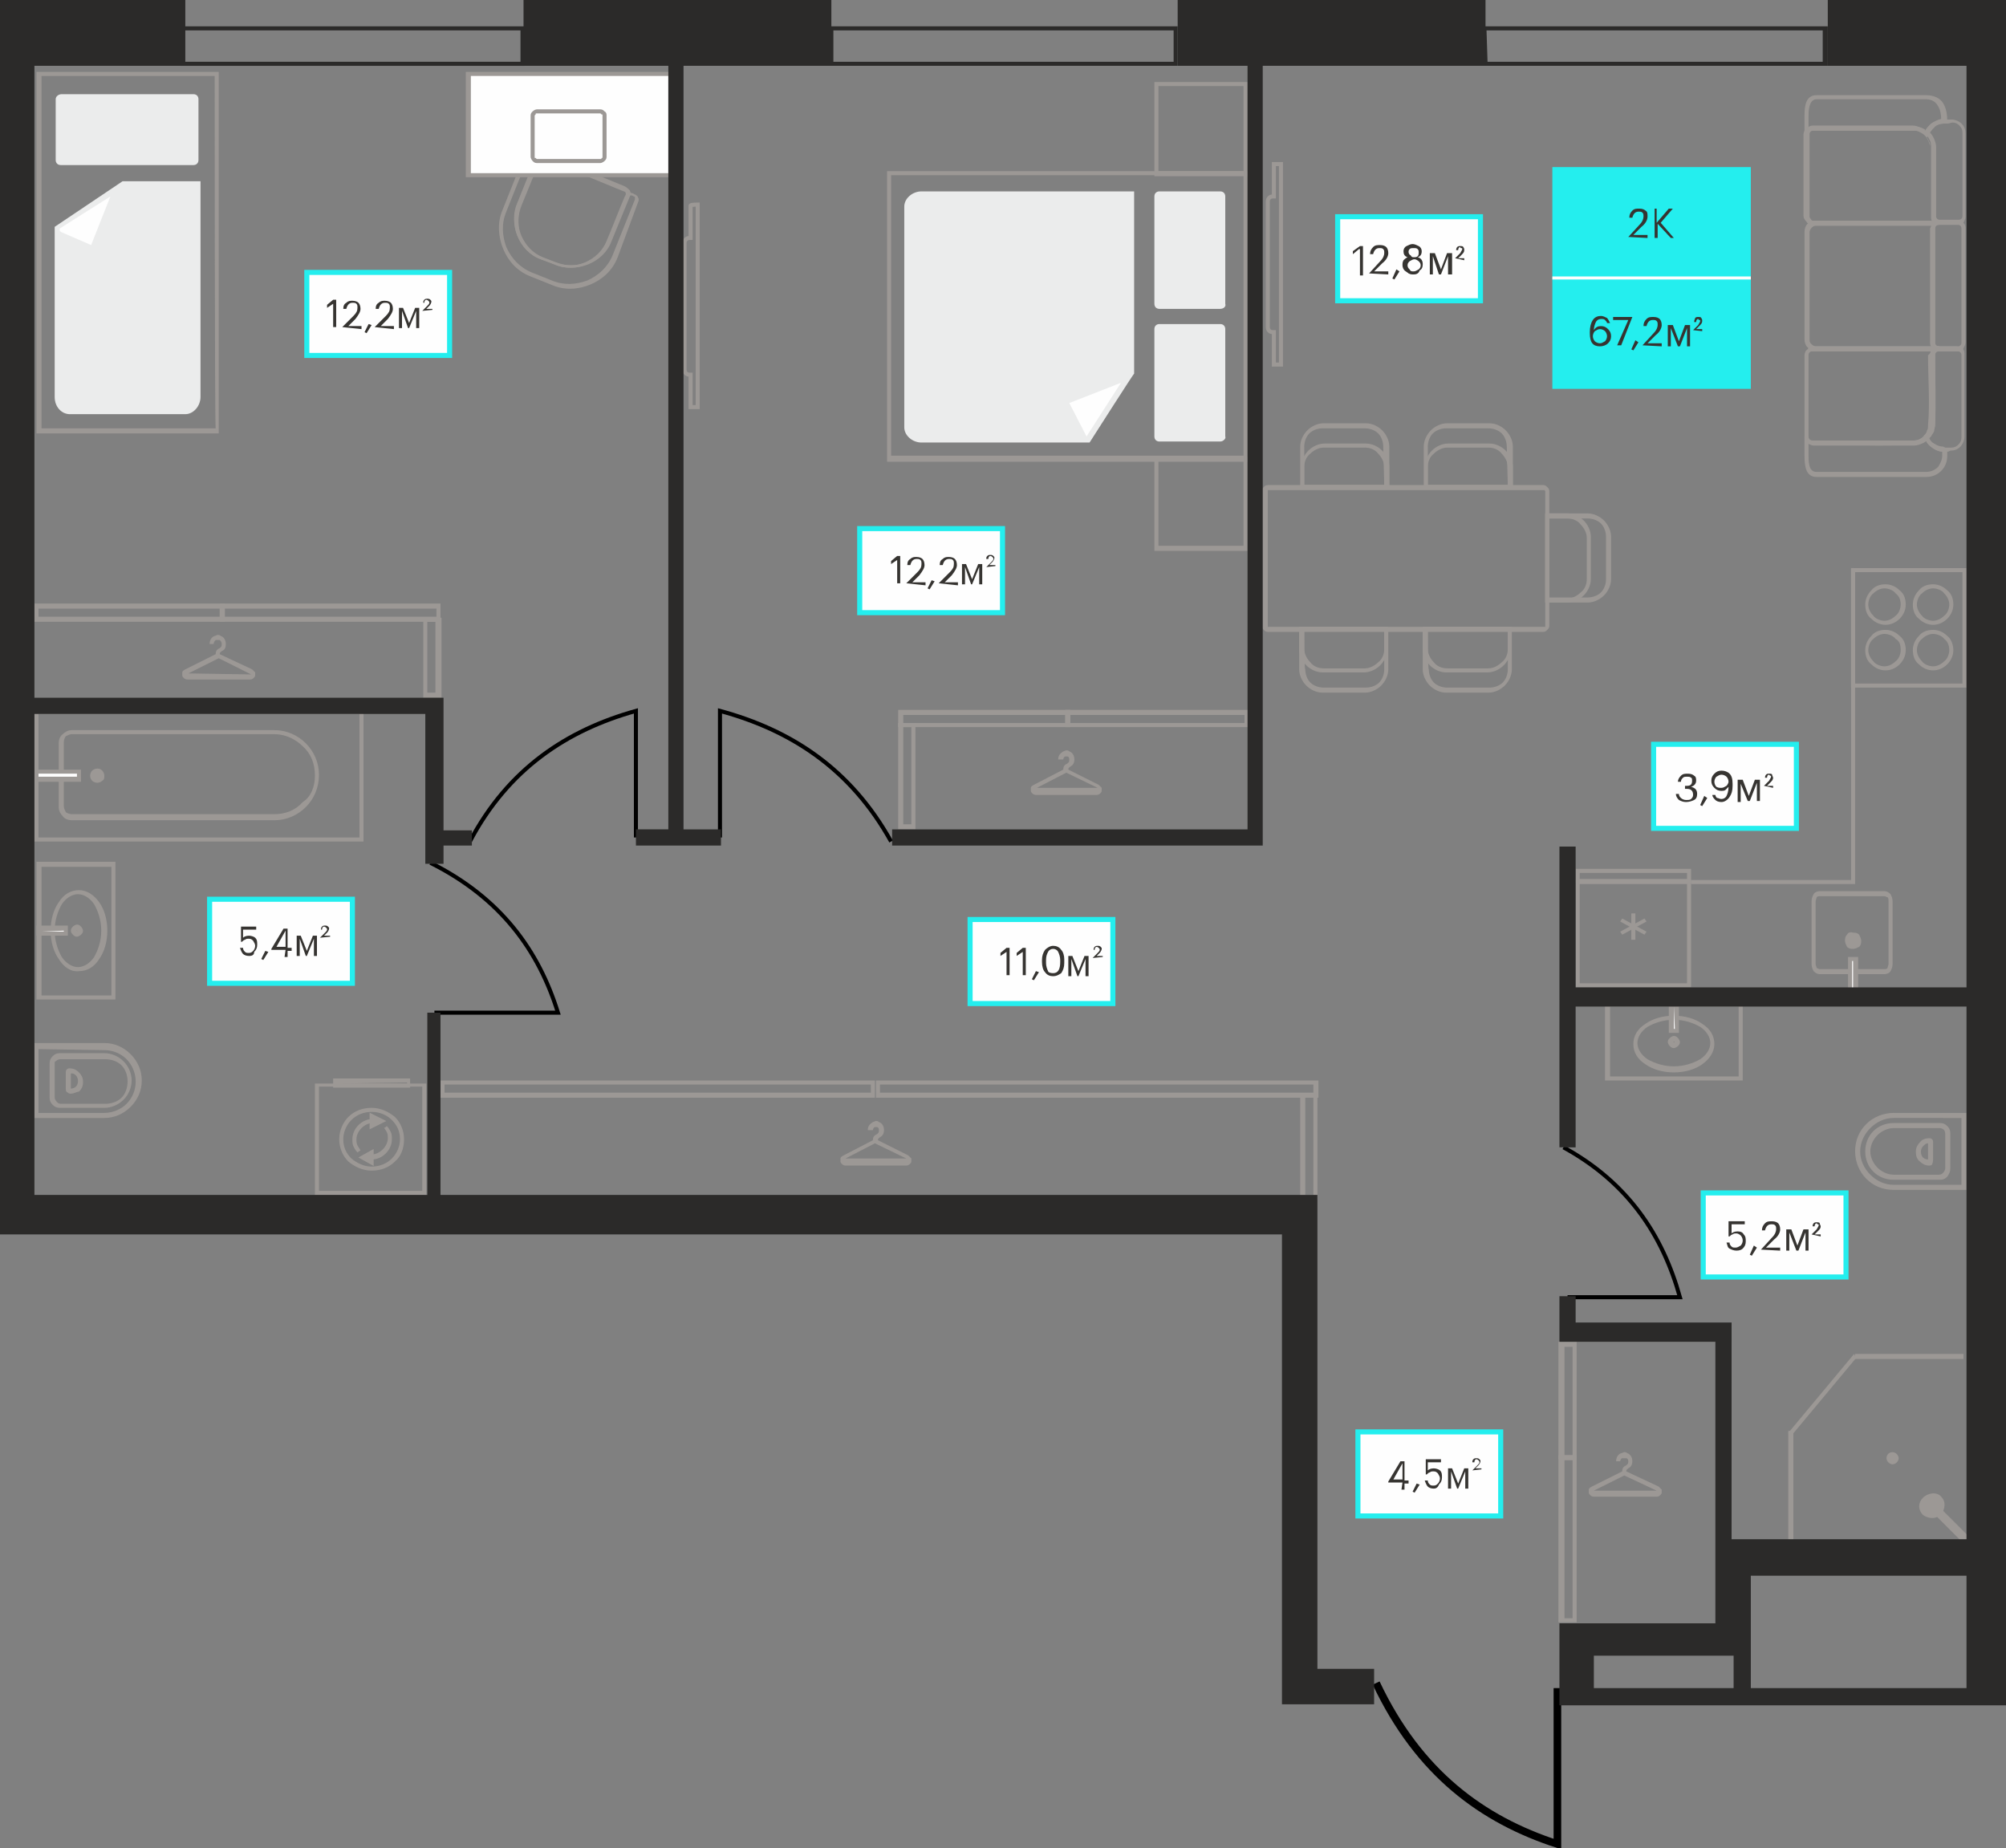 <?xml version="1.0" encoding="utf-8"?><!--Generator: Adobe Illustrator 26.1.0, SVG Export Plug-In . SVG Version: 6.00 Build 0)--><svg version="1.1" id="Слой_1" xmlns:xodm="http://www.corel.com/coreldraw/odm/2003" xmlns="http://www.w3.org/2000/svg" xmlns:xlink="http://www.w3.org/1999/xlink" x="0px" y="0px" viewBox="0 0 198.1 182.5" style="enable-background:new 0 0 198.1 182.5;" xml:space="preserve"><rect x="0" y="0" width="198.1" height="182.5" fill="#808080" stroke="none"/><style type="text/css">.st0{fill:#9C9895;}
	.st1{fill-rule:evenodd;clip-rule:evenodd;fill:#EBECEC;}
	.st2{fill-rule:evenodd;clip-rule:evenodd;fill:#FEFEFE;}
	.st3{fill-rule:evenodd;clip-rule:evenodd;fill:#2B2A29;}
	.st4{fill:#9C9895;stroke:#9C9895;stroke-width:0.4;stroke-miterlimit:10;}
	.st5{fill:none;stroke:#9C9895;stroke-width:0.4;stroke-miterlimit:10;}
	.st6{fill:none;stroke:#000000;stroke-width:0.75;stroke-miterlimit:10;}
	.st7{fill:none;stroke:#000000;stroke-width:0.4;stroke-miterlimit:10;}
	.st8{fill:#FEFEFE;stroke:#24EEEE;stroke-width:0.5;stroke-miterlimit:10;}
	.st9{fill:#363431;}
	.st10{enable-background:new    ;}
	.st11{fill:#24EEEE;}
	.st12{fill:#FEFEFE;}</style><g id="Слой_x0020_1"><g id="_2648229283104"><path class="st0" d="M122.8,45.5h-8.4v8.4h8.4V45.5z M114.2,45.1h9v9.3H114v-9.3H114.2z"/><path class="st0" d="M122.8,8.5h-8.4v8.4h8.4V8.5z M114.2,8.1h9v9.3H114V8.1H114.2z"/><path class="st0" d="M122.8,17.3H88V45h34.8C122.8,45.1,122.8,17.3,122.8,17.3z M87.8,16.9h35.4v28.7H87.6V16.9H87.8z"/><path class="st1" d="M120.5,43.6h-6c-0.3,0-0.5-0.2-0.5-0.5V32.5c0-0.3,0.2-0.5,0.5-0.5h6c0.3,0,0.5,0.2,0.5,0.5v10.6
			C121.1,43.3,120.8,43.6,120.5,43.6z"/><path class="st1" d="M120.5,30.5h-6c-0.3,0-0.5-0.2-0.5-0.5V19.4c0-0.3,0.2-0.5,0.5-0.5h6c0.3,0,0.5,0.2,0.5,0.5V30
			C121.1,30.3,120.8,30.5,120.5,30.5z"/><path class="st1" d="M107.6,43.7H91c-0.9,0-1.7-0.7-1.7-1.5V20.4c0-0.8,0.8-1.5,1.7-1.5h21v18C112,36.8,107.6,43.7,107.6,43.7z"/><path class="st2" d="M107.3,43.1l3.4-5.3l-5.1,2L107.3,43.1C107.2,43.1,107.3,43.1,107.3,43.1z"/></g><g><path class="st3" d="M18.2,6.1h33.2V3H18.2V6.1z M17.8,6.5h34V2.6h-34V6.5z"/></g><g><path class="st3" d="M82.3,6.1h33.6V3H82.3V6.1z M81.9,6.5h34.4V2.6H81.9V6.5z"/></g><g><path class="st3" d="M146.9,6.1H180V3h-33.2L146.9,6.1L146.9,6.1z M146.5,6.5h34V2.6h-34V6.5z"/></g><g><path class="st0" d="M4.1,98.3H11V85.6H4.1V98.3z M11.2,98.7H3.6V85.1h7.8v13.6H11.2z"/><path class="st0" d="M5.4,91.9c0,1,0.3,1.9,0.7,2.6c0.4,0.6,1,1,1.6,1s1.2-0.4,1.6-1c0.4-0.7,0.7-1.6,0.7-2.6S9.7,90,9.3,89.3
			c-0.4-0.6-1-1-1.6-1s-1.2,0.4-1.6,1C5.7,90,5.4,90.9,5.4,91.9z M5.8,94.7C5.3,94,5,93,5,91.9s0.3-2.1,0.8-2.8
			c0.5-0.8,1.2-1.2,2-1.2s1.5,0.5,2,1.2s0.8,1.7,0.8,2.8s-0.3,2.1-0.8,2.8c-0.5,0.8-1.2,1.2-2,1.2C7,96,6.3,95.5,5.8,94.7z"/><polygon class="st2" points="3.8,92.2 6.5,92.2 6.5,91.7 3.8,91.7 		"/><path class="st0" d="M4.1,92h2.2v-0.1L4.1,92C4.1,91.9,4.1,92,4.1,92z M6.5,92.4H3.6v-1h3.1v1H6.5z"/><path class="st0" d="M7.6,92.3c0.2,0,0.4-0.2,0.4-0.4c0-0.2-0.2-0.4-0.4-0.4c-0.2,0-0.4,0.2-0.4,0.4C7.2,92.1,7.4,92.3,7.6,92.3z
			 M7.6,92C7.5,92,7.5,92,7.6,92c-0.1-0.1,0-0.2,0-0.2S7.7,91.9,7.6,92C7.7,92,7.6,92,7.6,92z"/><path class="st0" d="M8,92.3c-0.1,0.1-0.3,0.2-0.4,0.2c-0.2,0-0.3-0.1-0.4-0.2C7.1,92.2,7,92.1,7,91.9s0.1-0.3,0.2-0.4
			s0.3-0.2,0.4-0.2c0.2,0,0.3,0.1,0.4,0.2c0.1,0.1,0.2,0.3,0.2,0.4C8.2,92.1,8.1,92.2,8,92.3z M7.5,92L7.5,92L7.5,92z M7.5,92
			L7.5,92L7.5,92L7.5,92z M7.5,92L7.5,92L7.5,92C7.5,91.9,7.5,92,7.5,92L7.5,92z M7.6,91.9L7.6,91.9C7.5,91.8,7.5,91.9,7.6,91.9
			L7.6,91.9z M7.6,91.9L7.6,91.9L7.6,91.9z M7.6,91.9L7.6,91.9C7.7,91.8,7.6,91.8,7.6,91.9L7.6,91.9z M7.6,91.9L7.6,91.9
			C7.6,92.1,7.7,92,7.6,91.9L7.6,91.9L7.6,91.9L7.6,91.9L7.6,91.9L7.6,91.9L7.6,91.9L7.6,91.9z M7.6,91.9L7.6,91.9
			C7.7,91.9,7.7,91.9,7.6,91.9L7.6,91.9L7.6,91.9z M7.7,91.8L7.7,91.8L7.7,91.8z M7.6,91.9L7.6,91.9L7.6,91.9z M7.7,92
			C7.7,92,7.7,91.9,7.7,92L7.7,92L7.7,92L7.7,92C7.6,91.9,7.7,92,7.7,92z M7.5,92C7.5,92,7.6,92.1,7.5,92L7.5,92z M7.6,91.9
			L7.6,91.9C7.6,91.8,7.5,91.8,7.6,91.9L7.6,91.9z"/></g><g><path class="st0" d="M3.4,110.1V103h6.9c1,0,1.9,0.4,2.6,1.1s1.1,1.6,1.1,2.6s-0.4,1.9-1.1,2.6c-0.7,0.7-1.6,1.1-2.6,1.1H3.4
			C3.4,110.4,3.4,110.1,3.4,110.1z M3.8,103.6v6.3h6.5c0.9,0,1.7-0.4,2.2-0.9c0.6-0.6,0.9-1.4,0.9-2.2c0-0.9-0.4-1.7-0.9-2.2
			c-0.6-0.6-1.4-0.9-2.2-0.9L3.8,103.6L3.8,103.6z"/><path class="st0" d="M4.9,108.4V105c0-0.3,0.1-0.5,0.3-0.7c0.2-0.2,0.4-0.3,0.7-0.3h4.4c0.7,0,1.4,0.3,1.9,0.8s0.8,1.2,0.8,1.9
			c0,0.7-0.3,1.4-0.8,1.9s-1.2,0.8-1.9,0.8H5.9c-0.3,0-0.5-0.1-0.7-0.3C5,108.9,4.9,108.7,4.9,108.4L4.9,108.4z M5.4,105v3.4
			c0,0.1,0.1,0.3,0.2,0.4S5.8,109,6,109h4.4c0.6,0,1.2-0.2,1.6-0.6c0.4-0.4,0.6-1,0.6-1.6s-0.2-1.2-0.6-1.6c-0.4-0.4-1-0.6-1.6-0.6
			H5.9c-0.1,0-0.3,0.1-0.4,0.2C5.4,104.8,5.4,104.9,5.4,105z"/><path class="st0" d="M6.5,107.5v-1.6c0-0.1,0-0.2,0.1-0.3c0.1-0.1,0.2-0.1,0.3-0.1l0,0c0.3,0,0.6,0.1,0.9,0.4
			c0.2,0.2,0.4,0.5,0.4,0.9v0.1c0,0.3-0.1,0.6-0.4,0.9c-0.2,0-0.5,0.2-0.8,0.2l0,0c-0.1,0-0.2,0-0.3-0.1
			C6.5,107.8,6.5,107.7,6.5,107.5L6.5,107.5z M7,106v1.5c0.2,0,0.4-0.1,0.5-0.2s0.2-0.3,0.2-0.5v-0.1c0-0.2-0.1-0.4-0.2-0.5
			C7.3,106,7.2,106,7,106L7,106z"/></g><g><path class="st0" d="M31.5,117.6h10.2v-10.3H31.5V117.6z M41.9,118H31.1v-11h11c0,3.7,0,7.4,0,11.1L41.9,118L41.9,118z"/><path class="st0" d="M36.7,115.2c0.8,0,1.5-0.3,2-0.8s0.8-1.2,0.8-1.9c0-0.8-0.3-1.4-0.8-1.9s-1.2-0.8-2-0.8s-1.5,0.3-2,0.8
			s-0.8,1.2-0.8,1.9c0,0.8,0.3,1.4,0.8,1.9C35.3,114.9,36,115.2,36.7,115.2L36.7,115.2z M39,114.7c-0.6,0.6-1.4,0.9-2.3,0.9
			c-0.9,0-1.7-0.4-2.3-0.9c-0.6-0.6-0.9-1.4-0.9-2.2c0-0.9,0.4-1.7,0.9-2.2c0.6-0.6,1.4-0.9,2.3-0.9c0.9,0,1.7,0.4,2.3,0.9
			c0.6,0.6,0.9,1.4,0.9,2.2C39.9,113.4,39.6,114.2,39,114.7L39,114.7z"/><path class="st0" d="M35.3,113.8c-0.2-0.2-0.3-0.4-0.4-0.6c-0.1-0.2-0.1-0.5-0.1-0.7c0-0.5,0.2-1,0.6-1.4c0.4-0.4,0.9-0.6,1.4-0.6
			v0.4c-0.4,0-0.8,0.2-1.1,0.5s-0.5,0.7-0.5,1.1c0,0.2,0,0.4,0.1,0.6s0.2,0.3,0.3,0.5C35.6,113.6,35.3,113.8,35.3,113.8z
			 M38.2,111.2c0.2,0.2,0.3,0.4,0.4,0.6c0.1,0.2,0.1,0.5,0.1,0.7c0,0.5-0.2,1-0.6,1.4c-0.4,0.4-0.9,0.6-1.4,0.6V114
			c0.4,0,0.8-0.2,1.1-0.5s0.5-0.7,0.5-1.1c0-0.2,0-0.4-0.1-0.6s-0.2-0.3-0.3-0.5C37.9,111.5,38.2,111.2,38.2,111.2z"/><path class="st0" d="M33.4,107h6.8v-0.1L33.4,107L33.4,107z M40.3,107.4h-7.4v-0.9h7.6v0.9C40.5,107.4,40.3,107.4,40.3,107.4z"/><polygon class="st4" points="36.7,110.2 36.7,111.2 37.7,110.7 		"/><polygon class="st4" points="36.7,113.8 35.8,114.3 36.7,114.8 		"/></g><g><path class="st0" d="M105.2,71.4h-16v-0.8h16V71.4z M89,71.8h16.7v-1.7h-17v1.7H89z"/><path class="st0" d="M104.5,75c0-0.4,0.2-0.6,0.5-0.8c0.1,0,0.2-0.1,0.3-0.1c0.1,0,0.2,0,0.3,0.1c0.3,0.1,0.5,0.4,0.5,0.8
			s-0.2,0.6-0.4,0.7c-0.1,0.1-0.2,0.1-0.2,0.3l3,1.5c0.1,0.1,0.2,0.2,0.3,0.3c0,0.1,0,0.2,0,0.3c0,0.1-0.1,0.2-0.1,0.2
			c-0.1,0.1-0.2,0.2-0.4,0.2h-6c-0.2,0-0.3-0.1-0.4-0.2s-0.1-0.2-0.1-0.2c0-0.1,0-0.2,0-0.3c0-0.1,0.1-0.2,0.3-0.3L105,76
			c0-0.4,0.2-0.5,0.4-0.6c0.1-0.1,0.2-0.1,0.2-0.4c0-0.2-0.1-0.3-0.2-0.3h-0.1c-0.1,0-0.1,0-0.1,0c-0.1,0-0.2,0.2-0.2,0.3
			C104.9,75,104.5,75,104.5,75z M108.4,77.8l-3.1-1.5l-2.9,1.5l0,0l0,0l0,0l0,0H108.4L108.4,77.8C108.4,77.9,108.4,77.9,108.4,77.8
			L108.4,77.8C108.4,77.9,108.4,77.8,108.4,77.8L108.4,77.8z"/><path class="st0" d="M105.7,71.4h17.2v-0.8h-17.2V71.4z M123.1,71.8h-17.9v-1.7h18.1v1.7H123.1z"/><path class="st0" d="M90,71.8v9.6h-0.8v-9.6H90z M90.4,81.7V71.4h-1.7v10.5h1.7V81.7z"/></g><g><path class="st0" d="M22.2,60.9h20.9v-0.8H22.2C22.2,60.1,22.2,60.9,22.2,60.9z M43.3,61.4H21.7v-1.8h21.8v1.8
			C43.6,61.4,43.3,61.4,43.3,61.4z"/><path class="st0" d="M20.7,63.6c0-0.4,0.2-0.7,0.5-0.8c0.1,0,0.2-0.1,0.3-0.1c0.1,0,0.2,0,0.3,0.1c0.3,0.1,0.5,0.4,0.5,0.8
			c0,0.5-0.2,0.6-0.4,0.7c-0.1,0.1-0.2,0.1-0.2,0.3l3.2,1.5c0.1,0.1,0.2,0.2,0.3,0.3c0,0.1,0,0.2,0,0.3c0,0.1-0.1,0.2-0.1,0.2
			c-0.1,0.1-0.2,0.2-0.4,0.2h-6.2c-0.2,0-0.3-0.1-0.4-0.2S18,66.7,18,66.7c0-0.1,0-0.2,0-0.3c0-0.1,0.1-0.2,0.3-0.3l3-1.5
			c0-0.4,0.2-0.5,0.4-0.6c0.1-0.1,0.2-0.1,0.2-0.4c0-0.2-0.1-0.3-0.2-0.4c0,0-0.1,0-0.2,0s-0.1,0-0.2,0c-0.1,0.1-0.2,0.2-0.2,0.4
			H20.7L20.7,63.6z M24.8,66.6L21.6,65l-3,1.5l0,0l0,0l0,0l0,0L24.8,66.6L24.8,66.6C24.8,66.7,24.8,66.7,24.8,66.6L24.8,66.6
			L24.8,66.6z"/><path class="st0" d="M21.7,60.9H3.8v-0.8h17.9C21.7,60.1,21.7,60.9,21.7,60.9z M3.6,61.4h18.6v-1.8H3.4v1.8H3.6z"/><path class="st0" d="M42.2,61.4v7H43v-7H42.2z M41.8,68.6V61h1.8v7.9h-1.8V68.6L41.8,68.6z"/></g><path class="st5" d="M68.9,20.2v20h-0.7V37h-0.1c-0.3,0-0.5-0.2-0.5-0.5V24c0-0.3,0.2-0.5,0.5-0.5h0.1v-3.2
		C68.2,20.2,68.9,20.2,68.9,20.2z"/><g><path class="st0" d="M3.8,7.1h17.8v35.7h-18V7.1H3.8z M21.2,7.5H4.1v34.8h17.2C21.2,42.3,21.2,7.5,21.2,7.5z"/><path class="st1" d="M5.5,9.8v6c0,0.3,0.2,0.5,0.5,0.5h13.1c0.3,0,0.5-0.2,0.5-0.5v-6c0-0.3-0.2-0.5-0.5-0.5h-13
			C5.8,9.3,5.5,9.5,5.5,9.8z"/><path class="st1" d="M5.4,22.4v16.8c0,1,0.7,1.7,1.5,1.7h11.4c0.8,0,1.5-0.8,1.5-1.7V17.9h-7.7C12.1,17.9,5.4,22.4,5.4,22.4z"/><path class="st2" d="M6,22.5l4.9-3.1L9,24.2l-3-1.3C5.9,22.8,5.8,22.6,6,22.5z"/></g><g><path class="st0" d="M52.2,15.4L50,20.9c-0.5,1.2-0.4,2.4,0,3.5c0.5,1.1,1.3,2,2.5,2.5l2,0.8c1.2,0.5,2.4,0.4,3.5,0
			c1.1-0.5,2-1.3,2.5-2.5l2.2-5.5c0-0.1,0-0.1,0-0.2s-0.1-0.1-0.1-0.1l-0.2-0.1c-0.1,0-0.1,0-0.2,0c-0.1,0-0.1,0.1-0.1,0.1
			c-0.6,1.2-1.3,3.1-1.8,4.4c-0.4,1.1-1.3,1.9-2.3,2.3s-2.2,0.5-3.3,0l-1.3-0.5c-1.1-0.4-1.9-1.3-2.3-2.3c-0.4-1-0.5-2.2,0-3.3
			c0.6-1.5,1.2-3,1.8-4.4c0-0.1,0-0.1,0-0.2c0-0.1-0.1-0.1-0.1-0.1c-0.1,0-0.2-0.1-0.3-0.1s-0.1,0-0.2,0
			C52.3,15.3,52.3,15.4,52.2,15.4z M49.6,20.8l2.2-5.5c0.1-0.2,0.2-0.3,0.3-0.3c0.1-0.1,0.3-0.1,0.5,0c0.1,0,0.2,0.1,0.3,0.1
			c0.2,0.1,0.3,0.2,0.3,0.3c0.1,0.1,0.1,0.3,0,0.5c-0.5,1.4-1.2,3-1.8,4.4c-0.4,1-0.4,2.1,0,3s1.1,1.7,2.1,2.1l1.3,0.5
			c1,0.4,2.1,0.4,3,0s1.7-1.1,2.1-2.1c0.6-1.4,1.2-3,1.8-4.4c0.1-0.2,0.2-0.3,0.3-0.3c0.1-0.1,0.3-0.1,0.5,0c0.1,0,0.1,0.1,0.2,0.1
			c0.2,0.1,0.3,0.2,0.3,0.3c0.1,0.1,0.1,0.3,0,0.5l-2,5.4c-0.5,1.3-1.5,2.2-2.7,2.7s-2.6,0.6-3.9,0l-2-0.8c-1.3-0.5-2.2-1.5-2.7-2.7
			C49.2,23.4,49.1,22,49.6,20.8L49.6,20.8z"/><path class="st0" d="M53.3,15.9l-1.8,4.4c-0.4,1-0.4,2.1,0,3s1.1,1.7,2.1,2.1l1.3,0.5c1,0.4,2.1,0.4,3,0s1.7-1.1,2.1-2.1
			c0.6-1.4,1.2-3.2,1.8-4.4c0-0.1,0-0.2,0-0.3c0-0.1-0.1-0.2-0.2-0.2l-7.8-3.2c-0.1,0-0.2,0-0.3,0C53.4,15.7,53.3,15.7,53.3,15.9z
			 M51.1,20.1l1.8-4.4c0.1-0.2,0.3-0.4,0.4-0.5c0.2-0.1,0.4-0.1,0.6,0l7.8,3.2c0.2,0.1,0.4,0.3,0.5,0.4c0.1,0.2,0.1,0.4,0,0.6
			l-1.8,4.4c-0.4,1.1-1.3,1.9-2.3,2.3s-2.2,0.5-3.3,0l-1.4-0.5c-1.1-0.4-1.9-1.3-2.3-2.3C50.7,22.4,50.7,21.2,51.1,20.1L51.1,20.1z"/><polygon class="st2" points="66.2,17.3 46.2,17.3 46.2,7.3 66.2,7.3 		"/><path class="st0" d="M66.2,17.5H46V7.1h20.3v10.4H66.2z M46.5,17.1H66V7.5H46.5V17.1z"/><path class="st0" d="M59.5,15.5v-4.1c0-0.1,0-0.1-0.1-0.1l-0.1-0.1H53c-0.1,0-0.1,0-0.1,0.1l-0.1,0.1v4.1c0,0.1,0,0.1,0.1,0.1
			l0.1,0.1h6.3c0.1,0,0.1,0,0.1-0.1C59.5,15.6,59.5,15.6,59.5,15.5z M59.9,11.4v4.1c0,0.2-0.1,0.3-0.2,0.4c-0.1,0.1-0.3,0.2-0.4,0.2
			H53c-0.2,0-0.3-0.1-0.4-0.2c-0.1-0.1-0.2-0.3-0.2-0.4v-4.1c0-0.2,0.1-0.3,0.2-0.4c0.1-0.1,0.3-0.2,0.4-0.2h6.3
			c0.2,0,0.3,0.1,0.4,0.2C59.9,11.1,59.9,11.3,59.9,11.4z"/></g><g><path class="st0" d="M86.9,107.9h42.8v-0.8H86.9V107.9z M129.9,108.4H86.5v-1.7h43.7v1.7H129.9z"/><path class="st0" d="M85.7,111.6c0-0.4,0.2-0.6,0.5-0.8c0.1,0,0.2-0.1,0.3-0.1c0.1,0,0.2,0,0.3,0.1c0.3,0.1,0.5,0.4,0.5,0.8
			s-0.2,0.6-0.4,0.7c-0.1,0.1-0.2,0.1-0.2,0.3l3,1.5c0.1,0.1,0.2,0.2,0.3,0.3c0,0.1,0,0.2,0,0.3c0,0.1-0.1,0.2-0.1,0.2
			c-0.1,0.1-0.2,0.2-0.4,0.2h-6c-0.2,0-0.3-0.1-0.4-0.2s-0.1-0.2-0.1-0.2c0-0.1,0-0.2,0-0.3c0-0.1,0.1-0.2,0.3-0.3l2.9-1.5
			c0-0.4,0.2-0.5,0.4-0.6c0.1-0.1,0.2-0.1,0.2-0.4c0-0.2-0.1-0.3-0.2-0.3h-0.1c-0.1,0-0.1,0-0.1,0c-0.1,0-0.2,0.2-0.2,0.3H85.7
			L85.7,111.6z M89.5,114.4l-3.1-1.5l-2.9,1.5l0,0l0,0l0,0l0,0H89.5L89.5,114.4C89.6,114.5,89.6,114.5,89.5,114.4L89.5,114.4
			C89.6,114.4,89.6,114.4,89.5,114.4L89.5,114.4z"/><path class="st0" d="M86,107.9H43.9v-0.8H86V107.9z M43.7,108.4h42.7v-1.7H43.5v1.7H43.7z"/><path class="st0" d="M128.9,108.4v9.6h0.8v-9.6H128.9z M128.4,118.3V108h1.7v10.5h-1.7V118.3z"/></g><g><g><path class="st0" d="M193.8,67.5h-10.6v-11h10.6V67.5z M183,67.9h11.2V56.1h-11.4v11.8H183L183,67.9z"/><path class="st0" d="M192.5,59.7c0,0.4-0.2,0.9-0.5,1.1c-0.3,0.3-0.7,0.5-1.1,0.5c-0.4,0-0.9-0.2-1.1-0.5
				c-0.3-0.3-0.5-0.7-0.5-1.1c0-0.4,0.2-0.9,0.5-1.1c0.3-0.3,0.7-0.5,1.1-0.5c0.4,0,0.9,0.2,1.1,0.5
				C192.3,58.9,192.5,59.3,192.5,59.7L192.5,59.7z M192.3,61.1c0.4-0.4,0.6-0.9,0.6-1.4c0-0.6-0.2-1.1-0.6-1.4
				c-0.4-0.4-0.9-0.6-1.4-0.6c-0.6,0-1.1,0.2-1.4,0.6c-0.4,0.4-0.6,0.9-0.6,1.4c0,0.6,0.2,1.1,0.6,1.4c0.4,0.4,0.9,0.6,1.4,0.6
				C191.4,61.7,191.9,61.5,192.3,61.1z"/><path class="st0" d="M187.7,59.7c0,0.4-0.2,0.9-0.5,1.1c-0.3,0.3-0.7,0.5-1.1,0.5c-0.4,0-0.9-0.2-1.1-0.5
				c-0.3-0.3-0.5-0.7-0.5-1.1c0-0.4,0.2-0.9,0.5-1.1c0.3-0.3,0.7-0.5,1.1-0.5c0.4,0,0.9,0.2,1.1,0.5
				C187.6,58.9,187.7,59.3,187.7,59.7L187.7,59.7z M187.6,61.1c0.4-0.4,0.6-0.9,0.6-1.4c0-0.6-0.2-1.1-0.6-1.4
				c-0.4-0.4-0.9-0.6-1.4-0.6c-0.6,0-1.1,0.2-1.4,0.6c-0.4,0.4-0.6,0.9-0.6,1.4c0,0.6,0.2,1.1,0.6,1.4c0.4,0.4,0.9,0.6,1.4,0.6
				S187.2,61.5,187.6,61.1z"/><path class="st0" d="M192.5,64.2c0,0.4-0.2,0.9-0.5,1.1c-0.3,0.3-0.7,0.5-1.1,0.5c-0.4,0-0.9-0.2-1.1-0.5
				c-0.3-0.3-0.5-0.7-0.5-1.1s0.2-0.9,0.5-1.1c0.3-0.3,0.7-0.5,1.1-0.5c0.4,0,0.9,0.2,1.1,0.5C192.3,63.3,192.5,63.7,192.5,64.2
				L192.5,64.2z M192.3,65.6c0.4-0.4,0.6-0.9,0.6-1.4s-0.2-1.1-0.6-1.4c-0.4-0.4-0.9-0.6-1.4-0.6c-0.6,0-1.1,0.2-1.4,0.6
				c-0.4,0.4-0.6,0.9-0.6,1.4c0,0.6,0.2,1.1,0.6,1.4c0.4,0.4,0.9,0.6,1.4,0.6C191.4,66.2,191.9,66,192.3,65.6z"/><path class="st0" d="M187.7,64.2c0,0.4-0.2,0.9-0.5,1.1c-0.3,0.3-0.7,0.5-1.1,0.5c-0.4,0-0.9-0.2-1.1-0.5
				c-0.3-0.3-0.5-0.7-0.5-1.1s0.2-0.9,0.5-1.1c0.3-0.3,0.7-0.5,1.1-0.5c0.4,0,0.9,0.2,1.1,0.5C187.6,63.3,187.7,63.7,187.7,64.2
				L187.7,64.2z M187.6,65.6c0.4-0.4,0.6-0.9,0.6-1.4c0-0.6-0.2-1.1-0.6-1.4c-0.4-0.4-0.9-0.6-1.4-0.6c-0.6,0-1.1,0.2-1.4,0.6
				c-0.4,0.4-0.6,0.9-0.6,1.4c0,0.6,0.2,1.1,0.6,1.4c0.4,0.4,0.9,0.6,1.4,0.6S187.2,66,187.6,65.6z"/></g><g><path class="st0" d="M166.6,87.3v9.8H156v-9.8H166.6z M167,97.3V86.9h-11.4v10.6H167V97.3z"/><path class="st0" d="M166.6,86.8H156v-0.6h10.6V86.8z M155.8,87.2H167v-1.4h-11.4v1.4H155.8z"/><polygon class="st0" points="160,91 162.4,92.3 162.6,92 160.2,90.7 			"/><polygon class="st0" points="160.2,92.3 162.6,91 162.4,90.7 160,92 			"/><polygon class="st0" points="161.1,90.2 161.1,92.8 161.5,92.8 161.5,90.2 			"/></g><g><path class="st0" d="M178.9,89v6.2c0,0.3,0.1,0.5,0.2,0.7c0.2,0.2,0.4,0.3,0.6,0.3h6.4c0.2,0,0.5-0.1,0.6-0.3
				c0.1-0.2,0.2-0.4,0.2-0.7V89c0-0.3-0.1-0.5-0.2-0.7c-0.2-0.2-0.4-0.3-0.6-0.3h-6.4c-0.2,0-0.5,0.1-0.6,0.3
				C179,88.5,178.9,88.7,178.9,89z M179.3,95.2V89c0-0.1,0.1-0.3,0.1-0.4c0.1-0.1,0.2-0.1,0.3-0.1h6.4c0.1,0,0.2,0.1,0.3,0.1
				c0.1,0.1,0.1,0.2,0.1,0.4v6.2c0,0.1-0.1,0.3-0.1,0.4c-0.1,0.1-0.2,0.1-0.3,0.1h-6.4c-0.1,0-0.2-0.1-0.3-0.1
				C179.4,95.5,179.3,95.3,179.3,95.2z"/><path class="st0" d="M182.3,92.9c0-0.4,0.3-0.6,0.6-0.6c0.4,0,0.6,0.3,0.6,0.6c0,0.4-0.3,0.6-0.6,0.6S182.3,93.2,182.3,92.9z"/><path class="st0" d="M182.5,92.9c0-0.1,0-0.2,0.1-0.3c0.1-0.1,0.2-0.1,0.3-0.1s0.2,0,0.3,0.1s0.1,0.2,0.1,0.3
				c0,0.1,0,0.2-0.1,0.3c-0.1,0.1-0.2,0.1-0.3,0.1s-0.2,0-0.3-0.1C182.6,93.1,182.5,93,182.5,92.9z M182.4,92.3
				c-0.2,0.2-0.2,0.4-0.2,0.6s0.1,0.4,0.2,0.6c0.2,0.2,0.4,0.2,0.6,0.2c0.2,0,0.4-0.1,0.6-0.2c0.2-0.2,0.2-0.4,0.2-0.6
				s-0.1-0.4-0.2-0.6c-0.2-0.2-0.4-0.2-0.6-0.2C182.7,92,182.5,92.1,182.4,92.3L182.4,92.3z"/><polygon class="st2" points="182.7,94.7 182.7,98.1 183.2,98.1 183.2,94.7 			"/><path class="st0" d="M182.5,94.7v3.6h1v-3.8h-1C182.5,94.5,182.5,94.7,182.5,94.7z M182.9,97.9v-3h0.1v3H182.9z"/></g><polygon class="st0" points="167,87.3 182.8,87.3 182.8,86.9 167,86.9 		"/><polygon class="st0" points="182.8,56.1 182.8,87.3 183.2,87.3 183.2,56.1 		"/></g><g><path class="st0" d="M153,61.7V48.5c0-0.2-0.1-0.3-0.2-0.4c-0.1-0.1-0.2-0.2-0.4-0.2h-27.2c-0.2,0-0.3,0.1-0.4,0.2
			c-0.1,0.1-0.2,0.2-0.2,0.4v13.3c0,0.2,0.1,0.3,0.2,0.4c0.1,0.1,0.2,0.2,0.4,0.2h27.2c0.2,0,0.3-0.1,0.4-0.2
			C153,62,153,61.9,153,61.7L153,61.7z M152.6,48.5v13.3v0.1h-0.1h-27.2h-0.1v-0.1V48.5v-0.1h0.1h27.2
			C152.5,48.3,152.5,48.4,152.6,48.5C152.6,48.4,152.6,48.4,152.6,48.5L152.6,48.5z"/><g><path class="st0" d="M153,59.1v-7.9h3.8c0.5,0,1,0.2,1.3,0.5s0.5,0.8,0.5,1.3v4.2c0,0.5-0.2,1-0.5,1.3s-0.8,0.5-1.3,0.5H153V59.1
				z M152.6,50.9v8.6h4.2c0.6,0,1.2-0.3,1.6-0.7c0.4-0.4,0.7-1,0.7-1.6V53c0-0.6-0.3-1.2-0.7-1.6c-0.4-0.4-1-0.7-1.6-0.7h-4.2V50.9z
				"/><path class="st0" d="M153,59.1v-7.9h1.8c0.5,0,1,0.2,1.3,0.6c0.3,0.3,0.6,0.8,0.6,1.3v4.1c0,0.5-0.2,1-0.6,1.3
				c-0.3,0.3-0.8,0.6-1.3,0.6C154.8,59.1,153,59.1,153,59.1z M152.6,50.9v8.6h2.2c0.6,0,1.2-0.3,1.6-0.7c0.4-0.4,0.7-1,0.7-1.6V53
				c0-0.6-0.3-1.2-0.7-1.6c-0.4-0.4-1-0.7-1.6-0.7h-2.2V50.9z"/><path class="st0" d="M128.6,48.3h8.6v-4.2c0-0.6-0.3-1.2-0.7-1.6c-0.4-0.4-1-0.7-1.6-0.7h-4.2c-0.6,0-1.2,0.3-1.6,0.7
				c-0.4,0.4-0.7,1-0.7,1.6v4.2H128.6L128.6,48.3z M136.7,47.9h-7.9v-3.8c0-0.5,0.2-1,0.5-1.3s0.8-0.5,1.3-0.5h4.2
				c0.5,0,1,0.2,1.3,0.5s0.5,0.8,0.5,1.3L136.7,47.9L136.7,47.9z"/><path class="st0" d="M128.6,48.3h8.6v-2.2c0-0.6-0.3-1.2-0.7-1.6c-0.4-0.4-1-0.7-1.6-0.7h-4.1c-0.6,0-1.2,0.3-1.6,0.7
				c-0.4,0.4-0.7,1-0.7,1.6v2.2H128.6L128.6,48.3z M136.7,47.9h-7.9v-1.8c0-0.5,0.2-1,0.6-1.3c0.3-0.3,0.8-0.6,1.3-0.6h4.1
				c0.5,0,1,0.2,1.3,0.6c0.3,0.3,0.6,0.8,0.6,1.3L136.7,47.9L136.7,47.9z"/><path class="st0" d="M128.8,62.3h7.9v3.8c0,0.5-0.2,1-0.5,1.3s-0.8,0.5-1.3,0.5h-4.2c-0.5,0-1-0.2-1.3-0.5s-0.5-0.8-0.5-1.3
				C128.8,66.1,128.8,62.3,128.8,62.3z M136.9,61.9h-8.6v4.2c0,0.6,0.3,1.2,0.7,1.6s1,0.7,1.6,0.7h4.2c0.6,0,1.2-0.3,1.6-0.7
				c0.4-0.4,0.7-1,0.7-1.6v-4.2L136.9,61.9L136.9,61.9z"/><path class="st0" d="M128.8,62.3h7.9v1.8c0,0.5-0.2,1-0.6,1.3c-0.3,0.3-0.8,0.6-1.3,0.6h-4.1c-0.5,0-1-0.2-1.3-0.6
				c-0.3-0.3-0.6-0.8-0.6-1.3L128.8,62.3L128.8,62.3z M136.9,61.9h-8.6v2.2c0,0.6,0.3,1.2,0.7,1.6s1,0.7,1.6,0.7h4.1
				c0.6,0,1.2-0.3,1.6-0.7c0.4-0.4,0.7-1,0.7-1.6v-2.2L136.9,61.9L136.9,61.9z"/><path class="st0" d="M140.8,48.3h8.6v-4.2c0-0.6-0.3-1.2-0.7-1.6c-0.4-0.4-1-0.7-1.6-0.7h-4.2c-0.6,0-1.2,0.3-1.6,0.7
				c-0.4,0.4-0.7,1-0.7,1.6v4.2H140.8L140.8,48.3z M148.9,47.9H141v-3.8c0-0.5,0.2-1,0.5-1.3s0.8-0.5,1.3-0.5h4.2
				c0.5,0,1,0.2,1.3,0.5s0.5,0.8,0.5,1.3L148.9,47.9L148.9,47.9z"/><path class="st0" d="M140.8,48.3h8.6v-2.2c0-0.6-0.3-1.2-0.7-1.6c-0.4-0.4-1-0.7-1.6-0.7H143c-0.6,0-1.2,0.3-1.6,0.7
				c-0.4,0.4-0.7,1-0.7,1.6v2.2H140.8z M148.9,47.9H141v-1.8c0-0.5,0.2-1,0.6-1.3c0.3-0.3,0.8-0.6,1.3-0.6h4.1c0.5,0,1,0.2,1.3,0.6
				c0.3,0.3,0.6,0.8,0.6,1.3L148.9,47.9L148.9,47.9z"/><path class="st0" d="M141,62.3h7.9v3.8c0,0.5-0.2,1-0.5,1.3s-0.8,0.5-1.3,0.5h-4.2c-0.5,0-1-0.2-1.3-0.5s-0.5-0.8-0.5-1.3
				C141,66.1,141,62.3,141,62.3z M149.1,61.9h-8.6v4.2c0,0.6,0.3,1.2,0.7,1.6s1,0.7,1.6,0.7h4.2c0.6,0,1.2-0.3,1.6-0.7
				c0.4-0.4,0.7-1,0.7-1.6v-4.2C149.3,61.9,149.1,61.9,149.1,61.9z"/><path class="st0" d="M141,62.3h7.9v1.8c0,0.5-0.2,1-0.6,1.3c-0.3,0.3-0.8,0.6-1.3,0.6h-4.1c-0.5,0-1-0.2-1.3-0.6
				c-0.3-0.3-0.6-0.8-0.6-1.3L141,62.3L141,62.3z M149.1,61.9h-8.6v2.2c0,0.6,0.3,1.2,0.7,1.6s1,0.7,1.6,0.7h4.1
				c0.6,0,1.2-0.3,1.6-0.7c0.4-0.4,0.7-1,0.7-1.6v-2.2L149.1,61.9L149.1,61.9z"/></g></g><g><path class="st0" d="M192.3,44.4V45c0,0.6-0.2,1.1-0.6,1.5c-0.4,0.4-0.9,0.6-1.5,0.6h-10.8c-1,0-1.2-0.9-1.2-2.1
			c0-0.3,0-0.6,0-0.9c0-0.3,0-0.7,0-1h0.4c0,0.1,0,0.2,0.1,0.3s0.2,0.1,0.3,0.1c2.9,0,7.2,0.3,10,0c0.6,0,1-0.4,1-0.4l0.2-0.2
			l0.1,0.3c0.1,0.3,0.3,0.6,0.6,0.8s0.6,0.3,1,0.3h0.2L192.3,44.4L192.3,44.4z M191.8,45v-0.4c-0.4,0-0.7-0.2-1-0.4
			s-0.5-0.4-0.6-0.7c-0.2,0.2-0.6,0.4-1.1,0.4c-3.1,0.2-7,0-10.3,0l0,0c-0.1,0-0.1,0-0.2-0.1v0.3c0,0.3,0,0.6,0,0.9
			c0,0.9,0.1,1.6,0.8,1.6h10.8c0.5,0,0.9-0.2,1.2-0.5C191.6,45.8,191.8,45.4,191.8,45z"/><path class="st0" d="M179.4,9.4h10.8c0.8,0,1.4,0.3,1.7,0.8s0.4,1.1,0.4,1.8v0.2H192c-0.4,0-0.7,0.1-1,0.3s-0.5,0.5-0.6,0.8
			l-0.1,0.3l-0.2-0.2c-0.2-0.2-0.4-0.3-0.6-0.4c-0.2-0.1-0.4-0.1-0.6-0.1H179c-0.1,0-0.2,0-0.3,0.1s-0.1,0.2-0.1,0.3h-0.4
			c0-0.3,0-0.7,0-1s0-0.6,0-0.9C178.2,10.3,178.4,9.4,179.4,9.4L179.4,9.4z M190.2,9.8h-10.8c-0.6,0-0.8,0.7-0.8,1.6
			c0,0.3,0,0.6,0,0.9v0.3c0.1-0.1,0.3-0.1,0.4-0.1h9.9c0.2,0,0.5,0,0.7,0.1s0.3,0.1,0.5,0.3c0.2-0.3,0.4-0.5,0.6-0.7
			c0.3-0.2,0.6-0.3,1-0.4c0-0.5-0.1-1-0.3-1.3C191.2,10.1,190.8,9.8,190.2,9.8z"/><path class="st0" d="M191.5,34.2h1.8c0.1,0,0.2,0,0.3-0.1s0.1-0.2,0.1-0.3V22.6c0-0.1,0-0.2-0.1-0.3c-0.1-0.1-0.2-0.1-0.3-0.1
			h-1.8c-0.1,0-0.2,0-0.3,0.1s-0.1,0.2-0.1,0.3v11.2c0,0.1,0,0.2,0.1,0.3C191.3,34.2,191.4,34.2,191.5,34.2z M193.3,34.7h-1.8
			c-0.2,0-0.4-0.1-0.6-0.2c-0.2-0.2-0.2-0.4-0.2-0.6V22.6c0-0.2,0.1-0.4,0.2-0.6c0.2-0.2,0.4-0.2,0.6-0.2h1.8c0.2,0,0.4,0.1,0.6,0.2
			c0.2,0.2,0.2,0.4,0.2,0.6v11.2c0,0.2-0.1,0.4-0.2,0.6C193.8,34.6,193.6,34.7,193.3,34.7z"/><path class="st0" d="M179.3,21.8h12.2v0.4c-0.1,0-0.2,0-0.3,0.1s-0.1,0.2-0.1,0.3v11.2c0,0.1,0,0.2,0.1,0.3s0.2,0.1,0.3,0.1v0.4
			h-12.2c-0.3,0-0.6-0.1-0.8-0.3s-0.3-0.5-0.3-0.8V22.9c0-0.3,0.1-0.6,0.3-0.8C178.7,21.9,179,21.8,179.3,21.8L179.3,21.8z
			 M190.7,22.3h-11.4c-0.2,0-0.3,0.1-0.4,0.2c-0.1,0.1-0.2,0.3-0.2,0.4v10.7c0,0.2,0.1,0.3,0.2,0.4c0.1,0.1,0.3,0.2,0.4,0.2h11.4
			c-0.1-0.1-0.1-0.3-0.1-0.4V22.6C190.6,22.5,190.7,22.4,190.7,22.3z"/><path class="st0" d="M179.1,21.8h11.6c0,0.1,0.1,0.1,0.1,0.2c0.2,0.2,0.4,0.2,0.6,0.2H179c-0.2,0-0.5-0.1-0.6-0.3
			c-0.2-0.2-0.3-0.4-0.3-0.6v-8c0-0.2,0.1-0.5,0.3-0.6c0.2-0.2,0.4-0.3,0.6-0.3h9.9c0.3,0,0.5,0.1,0.8,0.2c0.2,0.1,0.3,0.1,0.4,0.2
			c0,0.1-0.1,0.2-0.1,0.3v0.1l0.1,0.1c-0.2-0.1-0.3-0.3-0.5-0.3c-0.2-0.1-0.4-0.1-0.6-0.1h-9.9c-0.1,0-0.2,0-0.3,0.1
			s-0.1,0.2-0.1,0.3v8c0,0.1,0,0.2,0.1,0.3C178.9,21.8,179,21.8,179.1,21.8L179.1,21.8z M190.6,14.4c-0.1-0.4-0.3-0.8-0.5-1
			c0.2,0.2,0.3,0.3,0.4,0.6C190.6,14.1,190.6,14.2,190.6,14.4z"/><path class="st0" d="M192.1,11.8h0.6c0.4,0,0.8,0.2,1,0.4c0.3,0.3,0.4,0.6,0.4,1v8.2c0,0.2-0.1,0.4-0.2,0.6
			c-0.2,0.2-0.4,0.2-0.6,0.2h-1.8c-0.2,0-0.4-0.1-0.6-0.2c-0.2-0.2-0.2-0.4-0.2-0.6v-6.8c0-0.2,0-0.5-0.1-0.7s-0.2-0.4-0.4-0.6
			l-0.1-0.1v-0.1c0.1-0.4,0.4-0.7,0.8-1c0.3-0.2,0.7-0.4,1.2-0.4L192.1,11.8L192.1,11.8z M192.4,12.2H192c-0.3,0-0.7,0.1-0.9,0.3
			s-0.4,0.4-0.5,0.6c0.2,0.2,0.3,0.4,0.4,0.6c0.1,0.3,0.2,0.5,0.2,0.8v6.8c0,0.1,0,0.2,0.1,0.3c0.1,0.1,0.2,0.1,0.3,0.1h1.8
			c0.1,0,0.2,0,0.3-0.1s0.1-0.2,0.1-0.3v-8.2c0-0.3-0.1-0.5-0.3-0.7s-0.4-0.3-0.7-0.3L192.4,12.2L192.4,12.2z"/><path class="st0" d="M192.1,44.2h0.6c0.3,0,0.5-0.1,0.7-0.3s0.3-0.4,0.3-0.7v-8.1c0-0.1,0-0.2-0.1-0.3s-0.2-0.1-0.3-0.1h-1.8
			c-0.1,0-0.2,0-0.3,0.1s-0.1,0.2-0.1,0.3v6.7c0,0.3-0.1,0.6-0.2,0.8c-0.1,0.2-0.2,0.4-0.4,0.6c0.1,0.3,0.3,0.5,0.5,0.6
			c0.3,0.2,0.6,0.3,0.9,0.3L192.1,44.2L192.1,44.2z M192.4,44.6H192c-0.4,0-0.8-0.1-1.2-0.4c-0.3-0.2-0.6-0.6-0.8-1v-0.1l0.1-0.1
			c0.2-0.2,0.3-0.3,0.4-0.6c0.1-0.2,0.1-0.4,0.1-0.7V35c0-0.2,0.1-0.4,0.2-0.6c0.2-0.2,0.4-0.2,0.6-0.2h1.8c0.2,0,0.4,0.1,0.6,0.2
			c0.2,0.2,0.2,0.4,0.2,0.6v8.1c0,0.4-0.2,0.8-0.4,1c-0.3,0.3-0.6,0.4-1,0.4L192.4,44.6L192.4,44.6z"/><path class="st0" d="M179.1,34.2h12.4v0.4c-0.1,0-0.2,0-0.3,0.1s-0.1,0.2-0.1,0.3c0,2.3,0.1,4.7,0,7l0,0c0,0.2-0.1,0.4-0.1,0.6
			c-0.1,0.2-0.2,0.3-0.3,0.5c-0.1,0.1-0.1,0.1-0.2,0.2c-0.2,0.2-0.4,0.4-0.7,0.5c-0.2,0.1-0.5,0.2-0.8,0.2h-9.9
			c-0.2,0-0.4-0.1-0.6-0.3c-0.2-0.2-0.3-0.4-0.3-0.6v-8c0-0.2,0.1-0.5,0.3-0.6C178.6,34.3,178.9,34.2,179.1,34.2L179.1,34.2z
			 M190.7,34.7H179c-0.1,0-0.2,0-0.3,0.1s-0.1,0.2-0.1,0.3v8c0,0.1,0,0.2,0.1,0.3s0.2,0.1,0.3,0.1h9.9c0.2,0,0.4,0,0.6-0.1
			c0.2-0.1,0.4-0.2,0.5-0.4l0.1-0.1c0.1-0.1,0.2-0.3,0.2-0.4c0.1-0.1,0.1-0.3,0.1-0.5c0.2-2.1,0-4.8,0-6.9
			C190.6,34.9,190.7,34.8,190.7,34.7L190.7,34.7z"/></g><path class="st5" d="M126.5,16.2V36h-0.7v-3.2h-0.1c-0.3,0-0.5-0.2-0.5-0.5V19.9c0-0.3,0.2-0.5,0.5-0.5h0.1v-3.2L126.5,16.2
		L126.5,16.2z"/><g><path class="st0" d="M194.2,117.2v-7.3H187c-1,0-2,0.4-2.7,1.1s-1.1,1.6-1.1,2.7c0,1,0.4,2,1.1,2.7c0.7,0.7,1.6,1.1,2.7,1.1h7.2
			V117.2L194.2,117.2z M193.7,110.4v6.6H187c-0.9,0-1.7-0.4-2.3-1s-1-1.4-1-2.3s0.4-1.7,1-2.3c0.6-0.6,1.4-1,2.3-1
			C187,110.4,193.7,110.4,193.7,110.4z"/><path class="st0" d="M192.6,115.4v-3.5c0-0.3-0.1-0.5-0.3-0.7s-0.4-0.3-0.7-0.3H187c-0.8,0-1.5,0.3-2,0.8s-0.8,1.2-0.8,2
			s0.3,1.5,0.8,2s1.2,0.8,2,0.8h4.6c0.3,0,0.5-0.1,0.7-0.3C192.5,115.9,192.6,115.7,192.6,115.4z M192.1,111.9v3.5
			c0,0.1-0.1,0.3-0.2,0.4c-0.1,0.1-0.2,0.2-0.4,0.2H187c-0.6,0-1.2-0.3-1.6-0.7c-0.4-0.4-0.7-1-0.7-1.6s0.3-1.2,0.7-1.6
			s1-0.7,1.6-0.7h4.6c0.1,0,0.3,0.1,0.4,0.2C192,111.6,192.1,111.8,192.1,111.9z"/><path class="st0" d="M190.9,114.5v-1.7c0-0.1,0-0.2-0.1-0.3c-0.1-0.1-0.2-0.1-0.3-0.1l0,0c-0.3,0-0.7,0.1-0.9,0.4
			c-0.2,0.2-0.4,0.5-0.4,0.9v0.1c0,0.3,0.1,0.7,0.4,0.9c0.2,0.2,0.5,0.4,0.9,0.4l0,0c0.1,0,0.2,0,0.3-0.1
			C190.9,114.7,190.9,114.6,190.9,114.5L190.9,114.5z M190.4,112.9v1.6c-0.2,0-0.4-0.1-0.5-0.2s-0.2-0.3-0.2-0.5v-0.1
			c0-0.2,0.1-0.4,0.2-0.5C190.1,113,190.2,112.9,190.4,112.9z"/></g><g><path class="st0" d="M159,99.4v6.9h12.7v-6.9H159z M158.5,106.5v-7.6h13.6v7.8h-13.6V106.5z"/><path class="st0" d="M165.3,100.7c-1,0-1.9,0.3-2.6,0.7c-0.6,0.4-1,1-1,1.6s0.4,1.2,1,1.6c0.7,0.4,1.6,0.7,2.6,0.7
			s1.9-0.3,2.6-0.7c0.6-0.4,1-1,1-1.6s-0.4-1.2-1-1.6C167.2,101,166.3,100.7,165.3,100.7z M162.5,101.1c0.7-0.5,1.7-0.8,2.8-0.8
			s2.1,0.3,2.8,0.8c0.8,0.5,1.2,1.2,1.2,2s-0.5,1.5-1.2,2s-1.7,0.8-2.8,0.8s-2.1-0.3-2.8-0.8c-0.8-0.5-1.2-1.2-1.2-2
			C161.3,102.3,161.7,101.6,162.5,101.1z"/><polygon class="st2" points="165,99.1 165,101.8 165.6,101.8 165.6,99.1 		"/><path class="st0" d="M165.3,99.4v2.2h0.1L165.3,99.4L165.3,99.4z M164.8,101.8v-2.9h1v3.1h-1V101.8z"/><path class="st0" d="M164.9,102.9c0,0.2,0.2,0.4,0.4,0.4s0.4-0.2,0.4-0.4c0-0.2-0.2-0.4-0.4-0.4
			C165.1,102.5,164.9,102.7,164.9,102.9z M165.2,102.9C165.2,102.9,165.3,102.8,165.2,102.9c0.1-0.1,0.2,0,0.2,0
			S165.3,103,165.2,102.9C165.3,103,165.2,102.9,165.2,102.9z"/><path class="st0" d="M164.9,103.3c-0.1-0.1-0.2-0.3-0.2-0.4c0-0.2,0.1-0.3,0.2-0.4c0.1-0.1,0.3-0.2,0.4-0.2c0.2,0,0.3,0.1,0.4,0.2
			c0.1,0.1,0.2,0.3,0.2,0.4c0,0.2-0.1,0.3-0.2,0.4c-0.1,0.1-0.3,0.2-0.4,0.2C165.1,103.5,165,103.4,164.9,103.3L164.9,103.3z
			 M165.2,102.8L165.2,102.8L165.2,102.8z M165.2,102.8L165.2,102.8L165.2,102.8L165.2,102.8L165.2,102.8z M165.2,102.8L165.2,102.8
			L165.2,102.8C165.3,102.8,165.2,102.8,165.2,102.8L165.2,102.8L165.2,102.8z M165.3,102.9L165.3,102.9
			C165.4,102.8,165.3,102.8,165.3,102.9L165.3,102.9z M165.3,102.9L165.3,102.9L165.3,102.9z M165.3,102.9L165.3,102.9
			c0.1,0.1,0.1,0,0.1,0H165.3L165.3,102.9z M165.3,102.9h-0.1C165.2,102.9,165.2,103,165.3,102.9L165.3,102.9L165.3,102.9
			L165.3,102.9L165.3,102.9L165.3,102.9L165.3,102.9L165.3,102.9z M165.3,102.9L165.3,102.9C165.3,103,165.4,103,165.3,102.9
			L165.3,102.9z M165.4,103L165.4,103L165.4,103z M165.3,102.9L165.3,102.9L165.3,102.9z M165.2,103C165.2,103,165.3,103,165.2,103
			L165.2,103L165.2,103L165.2,103L165.2,103L165.2,103z M165.2,102.8C165.2,102.8,165.2,102.9,165.2,102.8L165.2,102.8z
			 M165.3,102.9h0.1C165.4,102.9,165.4,102.8,165.3,102.9L165.3,102.9L165.3,102.9z"/></g><g><polygon class="st0" points="183.2,133.7 193.9,133.7 193.9,134.2 183.2,134.2 		"/><path class="st0" d="M186.9,143.4c0.3,0,0.6,0.3,0.6,0.6s-0.3,0.6-0.6,0.6s-0.6-0.3-0.6-0.6C186.3,143.7,186.5,143.4,186.9,143.4z
			"/><path class="st0" d="M191.7,147.8c0.4,0.4,0.4,0.9,0.2,1.4l2.6,2.6l-0.6,0.6l-2.6-2.6c-0.4,0.2-1,0.1-1.4-0.2
			c-0.5-0.5-0.5-1.2,0-1.7S191.3,147.3,191.7,147.8L191.7,147.8z"/><polygon class="st0" points="176.6,141.5 183.1,133.7 183.3,134.1 176.8,141.9 		"/><polygon class="st0" points="177.1,141.3 177.1,152.1 176.6,152.1 176.6,141.3 		"/></g><g><path class="st0" d="M155.3,143.7V133h-0.8v10.7H155.3z M155.7,132.8v11.3h-1.8v-11.6h1.8V132.8z"/><path class="st0" d="M159.6,144.3c0-0.4,0.2-0.7,0.5-0.8c0.1,0,0.2-0.1,0.3-0.1s0.2,0,0.3,0.1c0.3,0.1,0.5,0.4,0.5,0.8
			c0,0.4-0.2,0.6-0.4,0.7c-0.1,0.1-0.2,0.1-0.2,0.3l3.2,1.5c0.1,0.1,0.2,0.2,0.3,0.3c0,0.1,0,0.2,0,0.3s-0.1,0.2-0.1,0.2
			c-0.1,0.1-0.2,0.2-0.4,0.2h-6.2c-0.2,0-0.3-0.1-0.4-0.2c-0.1-0.1-0.1-0.2-0.1-0.2c0-0.1,0-0.2,0-0.3s0.1-0.2,0.3-0.3l3-1.5
			c0-0.4,0.2-0.5,0.4-0.6c0.1-0.1,0.2-0.1,0.2-0.4c0-0.2-0.1-0.3-0.2-0.3c0,0-0.1,0-0.2,0c-0.1,0-0.1,0-0.2,0
			c-0.1,0-0.2,0.2-0.2,0.3H159.6L159.6,144.3z M163.6,147.2l-3.2-1.5l-3,1.5l0,0l0,0l0,0l0,0H163.6L163.6,147.2
			C163.7,147.3,163.7,147.3,163.6,147.2L163.6,147.2C163.7,147.2,163.7,147.2,163.6,147.2L163.6,147.2z"/><path class="st0" d="M155.3,144.2v15.6h-0.8v-15.6H155.3z M155.7,160v-16.3h-1.8v16.5h1.8V160z"/></g><g><path class="st0" d="M3.4,82.9V70.1c10.8,0,21.7,0,32.5,0v13H3.4V82.9z M3.8,70.5v12.2h31.7V70.5H3.8z"/><path class="st0" d="M31.5,76.5L31.5,76.5c0,1.3-0.5,2.4-1.3,3.2c-0.8,0.8-1.9,1.3-3.1,1.3h-20c-0.3,0-0.7-0.1-0.9-0.4
			c-0.2-0.2-0.4-0.5-0.4-0.9v-6.3c0-0.3,0.1-0.7,0.4-0.9c0.2-0.2,0.5-0.4,0.9-0.4h20c1.2,0,2.3,0.5,3.1,1.3
			C31,74.2,31.5,75.3,31.5,76.5z M31.1,76.6L31.1,76.6c0-1.2-0.4-2.2-1.2-2.9c-0.7-0.7-1.7-1.2-2.8-1.2h-20c-0.2,0-0.4,0.1-0.6,0.2
			c-0.1,0.1-0.2,0.4-0.2,0.6v6.3c0,0.2,0.1,0.4,0.2,0.6c0.1,0.1,0.4,0.2,0.6,0.2h20c1.1,0,2.1-0.4,2.8-1.2
			C30.7,78.7,31.1,77.7,31.1,76.6z"/><polygon class="st2" points="3.6,76.2 7.8,76.2 7.8,77 3.6,77 		"/><path class="st0" d="M3.6,76H8v1.2H3.4V76H3.6z M7.6,76.4H3.8v0.3h3.8V76.4z"/><path class="st0" d="M9.6,77.1c0.3,0,0.6-0.2,0.6-0.6c0-0.3-0.2-0.6-0.6-0.6C9.3,76,9,76.3,9,76.6C9,76.9,9.3,77.1,9.6,77.1z"/><path class="st0" d="M9.6,76.9c0.1,0,0.2,0,0.2-0.1c0.1-0.1,0.1-0.1,0.1-0.2s0-0.2-0.1-0.2c-0.1-0.1-0.1-0.1-0.2-0.1
			s-0.2,0-0.2,0.1c-0.1,0.1-0.1,0.1-0.1,0.2s0,0.2,0.1,0.2C9.4,76.9,9.5,76.9,9.6,76.9z M10.1,77.1c-0.1,0.1-0.3,0.2-0.5,0.2
			s-0.4-0.1-0.5-0.2s-0.2-0.3-0.2-0.5s0.1-0.4,0.2-0.5c0.1-0.1,0.3-0.2,0.5-0.2s0.4,0.1,0.5,0.2s0.2,0.3,0.2,0.5
			C10.3,76.8,10.3,77,10.1,77.1z"/></g><path class="st6" d="M153.8,166.7c0,5.1,0,10.3,0,15.4c-7.4-2.4-13.7-7-17.9-15.9"/><path class="st7" d="M154.8,128.1c3.7,0,7.4,0,11.1,0c-1.7-6.1-5.1-11.3-11.5-14.8"/><path class="st7" d="M71.1,82.7c0-4.2,0-8.4,0-12.5c7,1.9,12.9,5.7,16.9,12.9"/><path class="st7" d="M62.8,82.7c0-4.2,0-8.4,0-12.5c-6.8,1.9-12.6,5.7-16.4,12.9"/><path class="st7" d="M42.9,100c4.1,0,8.2,0,12.2,0c-1.9-6.1-5.6-11.3-12.6-14.8"/><path class="st3" d="M42.1,100h1.4v18h83.1h3.5v3.9v42.9h5.6v3.5h-5.6h-3.5v-3.5v-42.9h-31H92H0V118V82.8v-2.1V62.6v-1.9V6.5V0
		h18.3v6.5H3.4v62.4H42h1.8v1.6V82h2.8v1.5h-2.8v1.8H42v-1.8V82V70.5H3.4V118h38.8v-18H42.1z M67.5,81.9V6.5h14.6V0H51.7v6.5H66
		v75.4h-3.2v1.6h8.4v-1.6C71.1,81.9,67.5,81.9,67.5,81.9z M88.1,81.9h35.1V6.5h-6.9V0h30.4v6.5h-22v75.4v1.6h-1.5H88.1V81.9z
		 M198.1,136.5v28.3v3.6H154v-1.6v-3.2v-3.3h3.4h12V152v-19.5h-13.8H154v-1.9V128h1.6v2.6h13.8h1.6v1.9V152h1.9l0,0h21.3V99.4h-38.6
		v13.9H154V83.6h1.6v13.9h38.6v-91h-13.7V0h17.7v6.5v53.7v1.6v40.9v1.5v30.4v1.9H198.1z M194.2,155.6h-21.3v4.6v3.3v3.2h21.3v-1.9
		l0,0V155.6z M171.2,163.5v3.2h-13.8v-3.2H171.2z"/><g><polygon class="st8" points="44.4,35.1 30.3,35.1 30.3,26.9 44.4,26.9 		"/><path class="st9" d="M32.9,30l-0.6,0.4v-0.3l0.6-0.5h0.3v2.7h-0.3V30L32.9,30z M33.8,32.3l1.1-1.1c0.3-0.3,0.4-0.5,0.4-0.8
			c0-0.2,0-0.3-0.1-0.4s-0.2-0.1-0.4-0.1c-0.3,0-0.5,0.2-0.6,0.6h-0.3c0-0.3,0.1-0.5,0.3-0.6c0.2-0.2,0.4-0.2,0.6-0.2
			c0.3,0,0.5,0.1,0.6,0.2s0.2,0.3,0.2,0.6c0,0.3-0.2,0.6-0.5,1l-0.7,0.7h1.3v0.3L33.8,32.3L33.8,32.3L33.8,32.3z M36,32.8l0.4-0.8
			l0.3,0.1l-0.5,0.8L36,32.8L36,32.8z M37,32.3l1.1-1.1c0.3-0.3,0.4-0.5,0.4-0.8c0-0.2,0-0.3-0.1-0.4s-0.2-0.1-0.4-0.1
			c-0.3,0-0.5,0.2-0.6,0.6h-0.3c0-0.3,0.1-0.5,0.3-0.6c0.2-0.2,0.4-0.2,0.6-0.2c0.3,0,0.5,0.1,0.6,0.2s0.2,0.3,0.2,0.6
			c0,0.3-0.2,0.6-0.5,1l-0.7,0.7h1.3v0.3L37,32.3L37,32.3L37,32.3z M39.7,30.7v1.7h-0.3v-2h0.4l0.6,1.5l0.6-1.5h0.4v2h-0.3v-1.7
			l-0.7,1.7h-0.1L39.7,30.7L39.7,30.7z M41.7,30.7l0.5-0.5c0.1-0.1,0.2-0.2,0.2-0.3c0-0.1,0-0.1-0.1-0.2c0,0-0.1-0.1-0.2-0.1
			s-0.2,0.1-0.2,0.3h-0.1c0-0.1,0-0.2,0.1-0.3c0.1-0.1,0.2-0.1,0.3-0.1c0.1,0,0.2,0,0.3,0.1c0.1,0.1,0.1,0.1,0.1,0.2
			s-0.1,0.3-0.2,0.4l-0.3,0.3h0.6v0.1L41.7,30.7L41.7,30.7L41.7,30.7z"/></g><g><polygon class="st8" points="99,60.5 84.9,60.5 84.9,52.2 99,52.2 		"/><path class="st9" d="M88.6,55.3L88,55.7v-0.3l0.6-0.5h0.3v2.7h-0.3V55.3L88.6,55.3z M89.5,57.6l1.1-1.1c0.3-0.3,0.4-0.5,0.4-0.8
			c0-0.2,0-0.3-0.1-0.4c-0.1-0.1-0.2-0.1-0.4-0.1c-0.3,0-0.5,0.2-0.6,0.6h-0.3c0-0.3,0.1-0.5,0.3-0.6c0.2-0.2,0.4-0.2,0.6-0.2
			c0.3,0,0.5,0.1,0.6,0.2c0.1,0.1,0.2,0.3,0.2,0.6s-0.2,0.6-0.5,1l-0.7,0.7h1.3v0.3L89.5,57.6L89.5,57.6L89.5,57.6z M91.6,58.1
			l0.4-0.8l0.3,0.1l-0.5,0.8L91.6,58.1L91.6,58.1z M92.7,57.6l1.1-1.1c0.3-0.3,0.4-0.5,0.4-0.8c0-0.2,0-0.3-0.1-0.4
			c-0.1-0.1-0.2-0.1-0.4-0.1c-0.3,0-0.5,0.2-0.6,0.6h-0.3c0-0.3,0.1-0.5,0.3-0.6c0.2-0.2,0.4-0.2,0.6-0.2c0.3,0,0.5,0.1,0.6,0.2
			c0.1,0.1,0.2,0.3,0.2,0.6s-0.2,0.6-0.5,1l-0.7,0.7h1.3v0.3L92.7,57.6L92.7,57.6L92.7,57.6z M95.3,56v1.7H95v-2h0.4l0.6,1.5
			l0.6-1.5H97v2h-0.3V56L96,57.7h-0.1L95.3,56L95.3,56z M97.4,56l0.5-0.5c0.1-0.1,0.2-0.2,0.2-0.3s0-0.1-0.1-0.2
			c0,0-0.1-0.1-0.2-0.1s-0.2,0.1-0.2,0.3h-0.2c0-0.1,0-0.2,0.1-0.3s0.2-0.1,0.3-0.1c0.1,0,0.2,0,0.3,0.1c0.1,0.1,0.1,0.1,0.1,0.2
			c0,0.1-0.1,0.3-0.2,0.4l-0.3,0.3h0.6v0.1L97.4,56L97.4,56L97.4,56z"/></g><g><polygon class="st8" points="34.8,97.1 20.7,97.1 20.7,88.8 34.8,88.8 		"/><path class="st9" d="M24.6,94.4c-0.3,0-0.5-0.1-0.6-0.2s-0.2-0.3-0.3-0.6H24c0,0.2,0.1,0.3,0.2,0.4s0.2,0.1,0.4,0.1
			c0.2,0,0.3-0.1,0.4-0.2s0.2-0.3,0.2-0.5s-0.1-0.3-0.2-0.5c-0.1-0.1-0.2-0.2-0.4-0.2c-0.2,0-0.3,0-0.4,0.1c-0.1,0-0.2,0.1-0.3,0.2
			h-0.1v-1.5h1.5v0.3H24v0.8c0.1-0.1,0.3-0.2,0.6-0.2c0.2,0,0.5,0.1,0.6,0.2c0.2,0.2,0.2,0.4,0.2,0.7c0,0.3-0.1,0.5-0.3,0.7
			C25.1,94.3,24.9,94.4,24.6,94.4L24.6,94.4z M25.8,94.7l0.4-0.8l0.3,0.1L26,94.8L25.8,94.7L25.8,94.7z M28.2,93.8h-1.4v-0.1l1.2-2
			h0.4v1.9h0.4v0.3h-0.4v0.6h-0.3L28.2,93.8L28.2,93.8z M28.2,93.5v-1.6l-0.9,1.6H28.2z M29.6,92.7v1.7h-0.3v-2h0.4l0.6,1.5l0.6-1.5
			h0.4v2H31v-1.7l-0.7,1.7h-0.1L29.6,92.7L29.6,92.7z M31.6,92.6l0.5-0.5c0.1-0.1,0.2-0.2,0.2-0.3c0-0.1,0-0.1-0.1-0.2
			c0,0-0.1-0.1-0.2-0.1s-0.2,0.1-0.2,0.3h-0.1c0-0.1,0-0.2,0.1-0.3c0.1-0.1,0.2-0.1,0.3-0.1c0.1,0,0.2,0,0.3,0.1
			c0.1,0.1,0.1,0.1,0.1,0.2s-0.1,0.3-0.2,0.4L32,92.4h0.6v0.1L31.6,92.6L31.6,92.6L31.6,92.6z"/></g><g><polygon class="st8" points="109.9,99.1 95.8,99.1 95.8,90.8 109.9,90.8 		"/><path class="st9" d="M99.4,94l-0.6,0.4v-0.3l0.6-0.5h0.3v2.7h-0.3V94L99.4,94z M101,94l-0.6,0.4v-0.3l0.6-0.5h0.3v2.7H101V94
			L101,94z M101.9,96.7l0.4-0.8l0.3,0.1l-0.5,0.8L101.9,96.7L101.9,96.7z M104,96.1c0.5,0,0.7-0.4,0.7-1.1v-0.2
			c0-0.3-0.1-0.6-0.2-0.8c-0.1-0.2-0.3-0.3-0.5-0.3s-0.4,0.1-0.5,0.3c-0.1,0.2-0.2,0.4-0.2,0.8v0.3c0,0.3,0.1,0.6,0.2,0.8
			C103.5,96,103.7,96.1,104,96.1L104,96.1z M104,96.4c-0.3,0-0.6-0.1-0.8-0.4c-0.2-0.2-0.3-0.6-0.3-1v-0.2c0-0.4,0.1-0.7,0.3-1
			c0.2-0.2,0.5-0.4,0.8-0.4s0.6,0.1,0.8,0.4c0.2,0.2,0.3,0.6,0.3,0.9v0.4c0,0.4-0.1,0.7-0.3,1C104.5,96.3,104.3,96.4,104,96.4
			L104,96.4z M105.8,94.7v1.7h-0.3v-2h0.4l0.6,1.5l0.6-1.5h0.4v2h-0.3v-1.7l-0.7,1.7h-0.1L105.8,94.7L105.8,94.7z M107.9,94.6
			l0.5-0.5c0.1-0.1,0.2-0.2,0.2-0.3c0-0.1,0-0.1-0.1-0.2c0,0-0.1-0.1-0.2-0.1s-0.2,0.1-0.2,0.3H108c0-0.1,0-0.2,0.1-0.3
			c0.1-0.1,0.2-0.1,0.3-0.1c0.1,0,0.2,0,0.3,0.1c0.1,0.1,0.1,0.1,0.1,0.2s-0.1,0.3-0.2,0.4l-0.3,0.3h0.6v0.1L107.9,94.6L107.9,94.6
			L107.9,94.6z"/></g><g><polygon class="st8" points="148.2,149.7 134.1,149.7 134.1,141.4 148.2,141.4 		"/><path class="st9" d="M138.5,146.4h-1.4v-0.1l1.2-2h0.4v1.9h0.4v0.3h-0.4v0.6h-0.3L138.5,146.4L138.5,146.4z M138.5,146.1v-1.6
			l-0.9,1.6H138.5z M139.5,147.3l0.4-0.8l0.3,0.1l-0.5,0.8L139.5,147.3L139.5,147.3z M143.3,145.3v1.7H143v-2h0.4l0.6,1.5l0.6-1.5
			h0.4v2h-0.3v-1.7L144,147h-0.1L143.3,145.3L143.3,145.3z M141.6,147c-0.3,0-0.5-0.1-0.6-0.2c-0.1-0.1-0.2-0.3-0.3-0.6h0.3
			c0,0.2,0.1,0.3,0.2,0.4c0.1,0.1,0.2,0.1,0.4,0.1c0.2,0,0.3-0.1,0.4-0.2c0.1-0.1,0.2-0.3,0.2-0.5s-0.1-0.3-0.2-0.5
			c-0.1-0.1-0.2-0.2-0.4-0.2c-0.2,0-0.3,0-0.4,0.1c-0.1,0-0.2,0.1-0.3,0.2h-0.1v-1.5h1.5v0.3H141v0.8c0.1-0.1,0.3-0.2,0.6-0.2
			c0.2,0,0.5,0.1,0.6,0.2c0.2,0.2,0.2,0.4,0.2,0.7s-0.1,0.5-0.3,0.7C142,146.9,141.8,147,141.6,147L141.6,147z M145.4,145.2l0.5-0.5
			c0.1-0.1,0.2-0.2,0.2-0.3s0-0.1-0.1-0.2c0,0-0.1-0.1-0.2-0.1s-0.2,0.1-0.2,0.3h-0.2c0-0.1,0-0.2,0.1-0.3s0.2-0.1,0.3-0.1
			c0.1,0,0.2,0,0.3,0.1c0.1,0.1,0.1,0.1,0.1,0.2c0,0.1-0.1,0.3-0.2,0.4l-0.3,0.3h0.6v0.1L145.4,145.2L145.4,145.2L145.4,145.2z"/></g><g id="_2455614547312_00000007427601091585506760000003718703095341198753_"><polygon class="st8" points="146.2,29.7 132.1,29.7 132.1,21.4 146.2,21.4 		"/><g class="st10"><path class="st9" d="M134.2,24.6l-0.6,0.5v-0.3l0.7-0.5h0.3v2.9h-0.3V24.6z"/><path class="st9" d="M135.2,27l1.1-1.2c0.3-0.3,0.4-0.6,0.4-0.8c0-0.2,0-0.3-0.1-0.4c-0.1-0.1-0.2-0.1-0.4-0.1
				c-0.3,0-0.5,0.2-0.6,0.6h-0.3c0-0.3,0.1-0.5,0.3-0.7s0.4-0.2,0.7-0.2c0.3,0,0.5,0.1,0.6,0.2s0.2,0.3,0.2,0.6c0,0.3-0.2,0.7-0.6,1
				l-0.8,0.8h1.4v0.3L135.2,27L135.2,27z"/><path class="st9" d="M137.5,27.5l0.4-0.9l0.3,0.2l-0.5,0.8L137.5,27.5z"/><path class="st9" d="M139.6,27.1c-0.2,0-0.3,0-0.5-0.1c-0.1-0.1-0.3-0.2-0.4-0.3c-0.1-0.1-0.2-0.3-0.2-0.5c0-0.2,0-0.3,0.1-0.5
				c0.1-0.1,0.2-0.2,0.4-0.3c-0.3-0.1-0.4-0.3-0.4-0.6c0-0.2,0.1-0.4,0.3-0.5c0.2-0.1,0.4-0.2,0.6-0.2s0.4,0.1,0.6,0.2
				c0.2,0.1,0.3,0.3,0.3,0.5c0,0.3-0.1,0.5-0.4,0.6c0.4,0.1,0.5,0.4,0.5,0.7c0,0.3-0.1,0.5-0.3,0.6C140.1,27,139.9,27.1,139.6,27.1z
				 M139.6,26.8c0.2,0,0.3-0.1,0.5-0.2c0.1-0.1,0.2-0.2,0.2-0.4c0-0.2-0.1-0.3-0.2-0.4s-0.3-0.2-0.4-0.2c-0.2,0-0.3,0.1-0.5,0.2
				c-0.1,0.1-0.2,0.2-0.2,0.4c0,0.2,0.1,0.3,0.2,0.4C139.3,26.8,139.4,26.8,139.6,26.8z M139.6,25.4c0.2,0,0.3,0,0.4-0.1
				c0.1-0.1,0.1-0.2,0.1-0.4c0-0.1,0-0.2-0.1-0.3c-0.1-0.1-0.2-0.1-0.4-0.1c-0.2,0-0.3,0-0.4,0.1c-0.1,0.1-0.1,0.2-0.1,0.3
				c0,0.1,0.1,0.3,0.2,0.3C139.4,25.4,139.5,25.4,139.6,25.4z"/><path class="st9" d="M141.5,25.3v1.8h-0.3V25h0.5l0.6,1.6l0.6-1.6h0.5v2.1H143v-1.8l-0.7,1.8h-0.2L141.5,25.3z"/><path class="st9" d="M143.7,25.5l0.5-0.5c0.1-0.2,0.2-0.3,0.2-0.4c0-0.1,0-0.1-0.1-0.1s-0.1-0.1-0.1-0.1c-0.1,0-0.2,0.1-0.2,0.3
				h-0.2c0-0.2,0.1-0.3,0.1-0.3c0.1-0.1,0.2-0.1,0.3-0.1c0.1,0,0.3,0,0.3,0.1c0.1,0.1,0.1,0.2,0.1,0.3c0,0.2-0.1,0.3-0.3,0.5
				l-0.3,0.3h0.6v0.2L143.7,25.5L143.7,25.5z"/></g></g><g id="_2455614613744_00000003094703708578384470000006057052795054955961_"><g><polygon class="st11" points="172.9,38.4 153.3,38.4 153.3,16.5 172.9,16.5 			"/><g class="st10"><path class="st9" d="M158,34.2c-0.7,0-1-0.4-1-1.3v-0.1c0-0.5,0.1-0.9,0.3-1.2c0.2-0.3,0.5-0.4,0.8-0.4c0.2,0,0.4,0.1,0.6,0.2
					c0.1,0.1,0.2,0.3,0.3,0.5h-0.3c0-0.1-0.1-0.2-0.2-0.3c-0.1-0.1-0.2-0.1-0.4-0.1c-0.2,0-0.4,0.1-0.5,0.3
					c-0.1,0.2-0.2,0.5-0.2,0.8c0.2-0.3,0.4-0.4,0.7-0.4c0.3,0,0.5,0.1,0.7,0.3c0.2,0.2,0.3,0.4,0.3,0.7c0,0.3-0.1,0.5-0.3,0.7
					S158.3,34.2,158,34.2z M158,33.9c0.2,0,0.3-0.1,0.5-0.2c0.1-0.1,0.2-0.3,0.2-0.5c0-0.2-0.1-0.4-0.2-0.5
					c-0.1-0.1-0.3-0.2-0.5-0.2c-0.2,0-0.3,0.1-0.5,0.2c-0.1,0.1-0.2,0.3-0.2,0.5c0,0.2,0.1,0.4,0.2,0.5S157.8,33.9,158,33.9z"/><path class="st9" d="M160.8,31.6h-1.5v-0.3h1.9v0l-1.1,2.8h-0.4L160.8,31.6z"/><path class="st9" d="M161.1,34.5l0.4-0.9l0.3,0.2l-0.5,0.8L161.1,34.5z"/><path class="st9" d="M162.2,34.1l1.1-1.2c0.3-0.3,0.4-0.6,0.4-0.8c0-0.2,0-0.3-0.1-0.4c-0.1-0.1-0.2-0.1-0.4-0.1
					c-0.3,0-0.5,0.2-0.6,0.6h-0.3c0-0.3,0.1-0.5,0.3-0.7c0.2-0.2,0.4-0.2,0.7-0.2c0.3,0,0.5,0.1,0.6,0.2s0.2,0.3,0.2,0.6
					c0,0.3-0.2,0.7-0.6,1l-0.8,0.8h1.4v0.3L162.2,34.1L162.2,34.1z"/><path class="st9" d="M165,32.4v1.8h-0.3v-2.1h0.5l0.6,1.6l0.6-1.6h0.5v2.1h-0.3v-1.8l-0.7,1.8h-0.2L165,32.4z"/><path class="st9" d="M167.2,32.6l0.5-0.5c0.1-0.2,0.2-0.3,0.2-0.4c0-0.1,0-0.1-0.1-0.1c0,0-0.1-0.1-0.1-0.1
					c-0.1,0-0.2,0.1-0.2,0.3h-0.2c0-0.2,0.1-0.3,0.1-0.4c0.1-0.1,0.2-0.1,0.3-0.1c0.1,0,0.3,0,0.3,0.1c0.1,0.1,0.1,0.2,0.1,0.3
					c0,0.2-0.1,0.3-0.3,0.5l-0.3,0.3h0.6v0.2L167.2,32.6L167.2,32.6z"/></g><g class="st10"><path class="st9" d="M160.8,23.4l1.1-1.2c0.3-0.3,0.4-0.6,0.4-0.8c0-0.2,0-0.3-0.1-0.4c-0.1-0.1-0.2-0.1-0.4-0.1
					c-0.3,0-0.5,0.2-0.6,0.6h-0.3c0-0.3,0.1-0.5,0.3-0.7c0.2-0.2,0.4-0.2,0.7-0.2c0.3,0,0.5,0.1,0.6,0.2c0.2,0.1,0.2,0.3,0.2,0.6
					c0,0.3-0.2,0.7-0.6,1l-0.8,0.8h1.4v0.3L160.8,23.4L160.8,23.4z"/><path class="st9" d="M163.3,20.6h0.3V22l1.2-1.4h0.4L164,22l1.3,1.5H165l-1.3-1.4v1.4h-0.3V20.6z"/></g></g><polygon class="st12" points="153.3,27.3 172.9,27.3 172.9,27.6 153.3,27.6 		"/></g><g id="_2455614547312_00000013885372923663851710000007051698392500090497_"><polygon class="st8" points="177.4,81.8 163.3,81.8 163.3,73.5 177.4,73.5 		"/><g class="st10"><path class="st9" d="M166.5,79.2c-0.3,0-0.5-0.1-0.7-0.2c-0.2-0.2-0.3-0.4-0.3-0.6h0.3c0,0.2,0.1,0.3,0.2,0.4s0.3,0.2,0.5,0.2
				c0.2,0,0.4,0,0.5-0.1c0.1-0.1,0.2-0.2,0.2-0.4c0-0.4-0.2-0.6-0.6-0.6h-0.2v-0.3h0.2c0.4,0,0.5-0.2,0.5-0.5c0-0.1,0-0.3-0.1-0.3
				c-0.1-0.1-0.2-0.1-0.4-0.1c-0.2,0-0.3,0-0.4,0.1c-0.1,0.1-0.2,0.2-0.2,0.4h-0.3c0-0.2,0.1-0.4,0.3-0.6c0.2-0.2,0.4-0.2,0.7-0.2
				c0.3,0,0.5,0.1,0.6,0.2c0.2,0.1,0.2,0.3,0.2,0.5c0,0.3-0.2,0.5-0.5,0.6c0.4,0.1,0.6,0.3,0.6,0.7c0,0.3-0.1,0.5-0.3,0.6
				C167.1,79.1,166.8,79.2,166.5,79.2z"/><path class="st9" d="M167.9,79.5l0.4-0.9l0.3,0.2l-0.5,0.8L167.9,79.5z"/><path class="st9" d="M170,79.2c-0.3,0-0.5-0.1-0.6-0.2s-0.3-0.3-0.3-0.5h0.3c0,0.1,0.1,0.3,0.2,0.3s0.2,0.1,0.4,0.1
				c0.2,0,0.4-0.1,0.5-0.3c0.1-0.2,0.2-0.5,0.2-0.9c-0.1,0.1-0.2,0.2-0.3,0.3c-0.1,0.1-0.3,0.1-0.4,0.1c-0.3,0-0.5-0.1-0.7-0.3
				c-0.2-0.2-0.3-0.4-0.3-0.7c0-0.3,0.1-0.5,0.3-0.7s0.4-0.3,0.7-0.3c0.3,0,0.6,0.1,0.8,0.3c0.2,0.2,0.3,0.5,0.3,1v0.2
				c0,0.5-0.1,0.8-0.3,1.1S170.3,79.2,170,79.2z M170,77.8c0.2,0,0.3-0.1,0.5-0.2c0.1-0.1,0.2-0.3,0.2-0.4c0-0.2-0.1-0.4-0.2-0.5
				c-0.1-0.1-0.3-0.2-0.5-0.2c-0.2,0-0.3,0.1-0.5,0.2c-0.1,0.1-0.2,0.3-0.2,0.5c0,0.2,0.1,0.4,0.2,0.5
				C169.7,77.8,169.8,77.8,170,77.8z"/><path class="st9" d="M171.9,77.4v1.8h-0.3V77h0.5l0.6,1.6l0.6-1.6h0.5v2.1h-0.3v-1.8l-0.7,1.8h-0.2L171.9,77.4z"/><path class="st9" d="M174.2,77.6l0.5-0.5c0.1-0.2,0.2-0.3,0.2-0.4c0-0.1,0-0.1-0.1-0.1c0,0-0.1-0.1-0.1-0.1
				c-0.1,0-0.2,0.1-0.2,0.3h-0.2c0-0.2,0.1-0.3,0.1-0.3c0.1-0.1,0.2-0.1,0.3-0.1c0.1,0,0.3,0,0.3,0.1s0.1,0.2,0.1,0.3
				c0,0.2-0.1,0.3-0.3,0.5l-0.3,0.3h0.6v0.2L174.2,77.6L174.2,77.6z"/></g></g><g id="_2455614547312_00000105390188675641690970000000475648345941119628_"><polygon class="st8" points="182.3,126.1 168.2,126.1 168.2,117.8 182.3,117.8 		"/><g class="st10"><path class="st9" d="M171.5,123.5c-0.3,0-0.5-0.1-0.7-0.2c-0.2-0.1-0.2-0.3-0.3-0.6h0.3c0,0.2,0.1,0.3,0.2,0.4
				c0.1,0.1,0.2,0.1,0.4,0.1c0.2,0,0.3-0.1,0.5-0.2c0.1-0.1,0.2-0.3,0.2-0.5c0-0.2-0.1-0.4-0.2-0.5c-0.1-0.1-0.3-0.2-0.4-0.2
				c-0.2,0-0.3,0-0.4,0.1c-0.1,0-0.2,0.1-0.3,0.2h-0.1v-1.5h1.6v0.3H171v0.9c0.1-0.1,0.3-0.2,0.6-0.2c0.3,0,0.5,0.1,0.6,0.3
				c0.2,0.2,0.2,0.4,0.2,0.7c0,0.3-0.1,0.5-0.3,0.7C172,123.4,171.8,123.5,171.5,123.5z"/><path class="st9" d="M172.8,123.9l0.4-0.9l0.3,0.2L173,124L172.8,123.9z"/><path class="st9" d="M173.9,123.4l1.1-1.2c0.3-0.3,0.4-0.6,0.4-0.8c0-0.2,0-0.3-0.1-0.4c-0.1-0.1-0.2-0.1-0.4-0.1
				c-0.3,0-0.5,0.2-0.6,0.6H174c0-0.3,0.1-0.5,0.3-0.7s0.4-0.2,0.7-0.2c0.3,0,0.5,0.1,0.6,0.2s0.2,0.3,0.2,0.6c0,0.3-0.2,0.7-0.6,1
				l-0.8,0.8h1.4v0.3L173.9,123.4L173.9,123.4z"/><path class="st9" d="M176.7,121.7v1.8h-0.3v-2.1h0.5l0.6,1.6l0.6-1.6h0.5v2.1h-0.3v-1.8l-0.7,1.8h-0.2L176.7,121.7z"/><path class="st9" d="M178.9,121.9l0.5-0.5c0.1-0.2,0.2-0.3,0.2-0.4c0-0.1,0-0.1-0.1-0.1c0,0-0.1-0.1-0.1-0.1
				c-0.1,0-0.2,0.1-0.2,0.3h-0.2c0-0.2,0.1-0.3,0.1-0.3c0.1-0.1,0.2-0.1,0.3-0.1c0.1,0,0.3,0,0.3,0.1s0.1,0.2,0.1,0.3
				c0,0.2-0.1,0.3-0.3,0.5l-0.3,0.3h0.6v0.2L178.9,121.9L178.9,121.9z"/></g></g></g></svg>